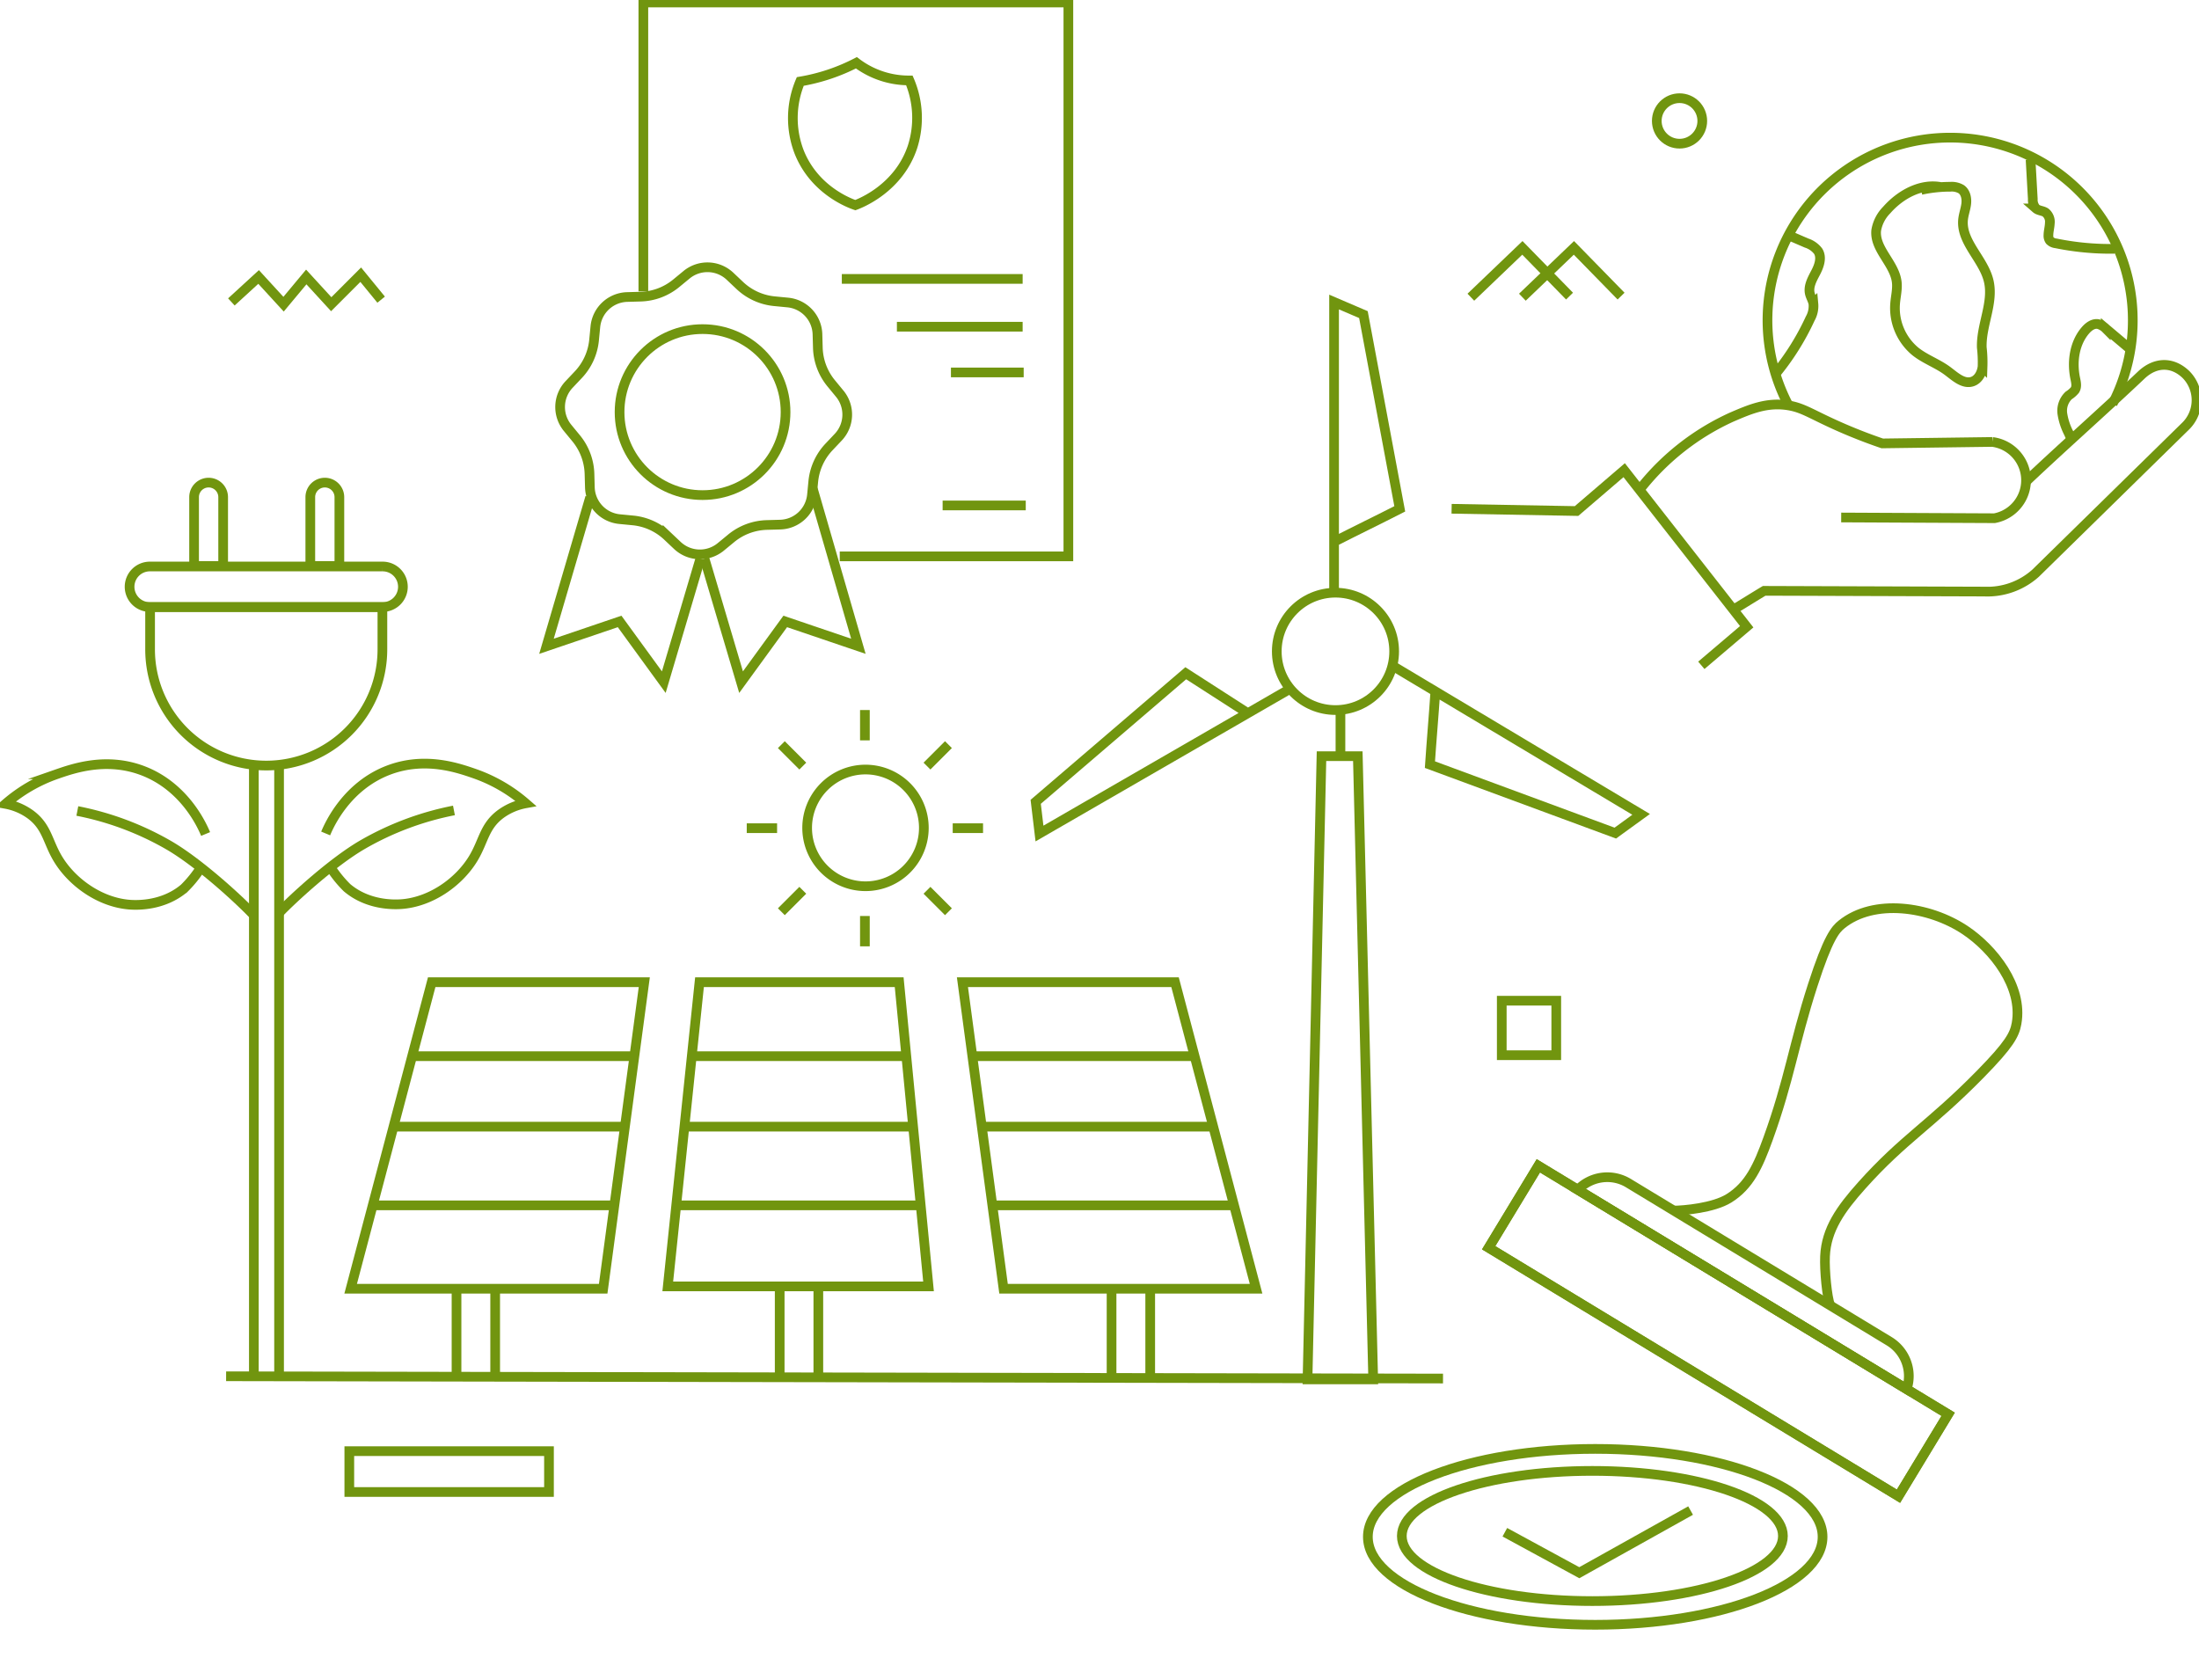 <?xml version="1.0" encoding="UTF-8"?>
<svg xmlns="http://www.w3.org/2000/svg" xmlns:xlink="http://www.w3.org/1999/xlink" id="Gruppe_3235" data-name="Gruppe 3235" width="680.841" height="520.067" viewBox="0 0 680.841 520.067">
  <defs>
    <clipPath id="clip-path">
      <rect id="Rechteck_1893" data-name="Rechteck 1893" width="680.841" height="520.067" fill="none" stroke="#71950f" stroke-width="3"></rect>
    </clipPath>
  </defs>
  <line id="Linie_660" data-name="Linie 660" x2="376.767" y2="0.702" transform="translate(70.009 426.122)" fill="none" stroke="#71950f" stroke-miterlimit="10" stroke-width="3"></line>
  <rect id="Rechteck_1889" data-name="Rechteck 1889" width="61.824" height="12.646" transform="translate(108.15 449.306)" fill="none" stroke="#71950f" stroke-miterlimit="10" stroke-width="3"></rect>
  <path id="Pfad_2981" data-name="Pfad 2981" d="M46.43,63.555l8.431-7.729,7.729,8.431,7.025-8.431,7.729,8.431,9.133-9.133L92.8,62.853" transform="translate(25.208 29.928)" fill="none" stroke="#71950f" stroke-miterlimit="10" stroke-width="3"></path>
  <path id="Pfad_2982" data-name="Pfad 2982" d="M161.279,197.1H95.456L70.364,292.012h78.188Z" transform="translate(38.202 107.008)" fill="none" stroke="#71950f" stroke-miterlimit="10" stroke-width="3"></path>
  <path id="Pfad_2983" data-name="Pfad 2983" d="M205.643,197.1H143.821L134,291.283h80.732Z" transform="translate(72.753 107.008)" fill="none" stroke="#71950f" stroke-miterlimit="10" stroke-width="3"></path>
  <line id="Linie_661" data-name="Linie 661" x2="68.733" transform="translate(127.113 327.015)" fill="none" stroke="#71950f" stroke-miterlimit="10" stroke-width="3"></line>
  <line id="Linie_662" data-name="Linie 662" x2="72.005" transform="translate(121.294 348.834)" fill="none" stroke="#71950f" stroke-miterlimit="10" stroke-width="3"></line>
  <line id="Linie_663" data-name="Linie 663" x2="75.278" transform="translate(115.112 373.2)" fill="none" stroke="#71950f" stroke-miterlimit="10" stroke-width="3"></line>
  <line id="Linie_664" data-name="Linie 664" x2="66.185" transform="translate(214.27 327.015)" fill="none" stroke="#71950f" stroke-miterlimit="10" stroke-width="3"></line>
  <line id="Linie_665" data-name="Linie 665" x2="70.669" transform="translate(212.088 348.834)" fill="none" stroke="#71950f" stroke-miterlimit="10" stroke-width="3"></line>
  <line id="Linie_666" data-name="Linie 666" x2="75.761" transform="translate(209.664 373.2)" fill="none" stroke="#71950f" stroke-miterlimit="10" stroke-width="3"></line>
  <line id="Linie_667" data-name="Linie 667" y2="28.006" transform="translate(141.346 398.64)" fill="none" stroke="#71950f" stroke-miterlimit="10" stroke-width="3"></line>
  <line id="Linie_668" data-name="Linie 668" y2="27.751" transform="translate(153.312 398.895)" fill="none" stroke="#71950f" stroke-miterlimit="10" stroke-width="3"></line>
  <path id="Pfad_2984" data-name="Pfad 2984" d="M193.13,197.1h65.823l25.093,94.916H205.857Z" transform="translate(104.855 107.008)" fill="none" stroke="#71950f" stroke-miterlimit="10" stroke-width="3"></path>
  <line id="Linie_669" data-name="Linie 669" x1="68.733" transform="translate(301.621 327.015)" fill="none" stroke="#71950f" stroke-miterlimit="10" stroke-width="3"></line>
  <line id="Linie_670" data-name="Linie 670" x1="72.005" transform="translate(304.167 348.834)" fill="none" stroke="#71950f" stroke-miterlimit="10" stroke-width="3"></line>
  <line id="Linie_671" data-name="Linie 671" x1="75.278" transform="translate(307.077 373.2)" fill="none" stroke="#71950f" stroke-miterlimit="10" stroke-width="3"></line>
  <line id="Linie_672" data-name="Linie 672" y2="28.006" transform="translate(356.12 398.64)" fill="none" stroke="#71950f" stroke-miterlimit="10" stroke-width="3"></line>
  <line id="Linie_673" data-name="Linie 673" y2="27.751" transform="translate(344.154 398.895)" fill="none" stroke="#71950f" stroke-miterlimit="10" stroke-width="3"></line>
  <line id="Linie_674" data-name="Linie 674" y2="28.26" transform="translate(241.402 398.131)" fill="none" stroke="#71950f" stroke-miterlimit="10" stroke-width="3"></line>
  <line id="Linie_675" data-name="Linie 675" y2="28.769" transform="translate(253.368 398.131)" fill="none" stroke="#71950f" stroke-miterlimit="10" stroke-width="3"></line>
  <g id="Gruppe_3234" data-name="Gruppe 3234">
    <g id="Gruppe_3233" data-name="Gruppe 3233" clip-path="url(#clip-path)">
      <path id="Pfad_2985" data-name="Pfad 2985" d="M198.1,172.491a18.065,18.065,0,1,1-18.065-18.065A18.065,18.065,0,0,1,198.1,172.491Z" transform="translate(87.935 83.842)" fill="none" stroke="#71950f" stroke-miterlimit="10" stroke-width="3"></path>
      <line id="Linie_676" data-name="Linie 676" y2="9.393" transform="translate(267.784 219.841)" fill="none" stroke="#71950f" stroke-miterlimit="10" stroke-width="3"></line>
      <line id="Linie_677" data-name="Linie 677" y2="9.393" transform="translate(267.784 283.611)" fill="none" stroke="#71950f" stroke-miterlimit="10" stroke-width="3"></line>
      <line id="Linie_678" data-name="Linie 678" x2="9.393" transform="translate(231.203 256.423)" fill="none" stroke="#71950f" stroke-miterlimit="10" stroke-width="3"></line>
      <line id="Linie_679" data-name="Linie 679" x2="9.393" transform="translate(294.972 256.423)" fill="none" stroke="#71950f" stroke-miterlimit="10" stroke-width="3"></line>
      <line id="Linie_680" data-name="Linie 680" x2="6.642" y2="6.642" transform="translate(241.917 230.556)" fill="none" stroke="#71950f" stroke-miterlimit="10" stroke-width="3"></line>
      <line id="Linie_681" data-name="Linie 681" x2="6.642" y2="6.642" transform="translate(287.009 275.648)" fill="none" stroke="#71950f" stroke-miterlimit="10" stroke-width="3"></line>
      <line id="Linie_682" data-name="Linie 682" y1="6.642" x2="6.642" transform="translate(241.917 275.648)" fill="none" stroke="#71950f" stroke-miterlimit="10" stroke-width="3"></line>
      <line id="Linie_683" data-name="Linie 683" y1="6.642" x2="6.642" transform="translate(287.009 230.556)" fill="none" stroke="#71950f" stroke-miterlimit="10" stroke-width="3"></line>
      <path id="Pfad_2986" data-name="Pfad 2986" d="M295.151,65.016l15.954-15.275,14.6,14.936" transform="translate(160.246 27.006)" fill="none" stroke="#71950f" stroke-miterlimit="10" stroke-width="3"></path>
      <path id="Pfad_2987" data-name="Pfad 2987" d="M305.492,65.016l15.955-15.275,14.6,14.936" transform="translate(165.86 27.006)" fill="none" stroke="#71950f" stroke-miterlimit="10" stroke-width="3"></path>
      <line id="Linie_684" data-name="Linie 684" y2="188.516" transform="translate(78.597 236.84)" fill="none" stroke="#71950f" stroke-miterlimit="10" stroke-width="3"></line>
      <line id="Linie_685" data-name="Linie 685" y2="188.516" transform="translate(86.404 236.84)" fill="none" stroke="#71950f" stroke-miterlimit="10" stroke-width="3"></line>
      <path id="Pfad_2988" data-name="Pfad 2988" d="M15.518,162.741a91.83,91.83,0,0,1,28.175,10.523c9.361,5.389,21.76,16.773,26.308,21.556" transform="translate(8.425 88.356)" fill="none" stroke="#71950f" stroke-miterlimit="10" stroke-width="3"></path>
      <path id="Pfad_2989" data-name="Pfad 2989" d="M63.059,174.97c-1.08-2.591-6.488-14.789-19.689-19.689-11.16-4.143-21.286-.619-26.477,1.188a48.548,48.548,0,0,0-15.786,9.167,18.935,18.935,0,0,1,7.637,3.225c5.274,3.84,5.349,8.486,8.657,13.917,4.43,7.275,13.152,13.485,22.4,14.088,2.313.15,10.239.313,16.634-5.092a36.358,36.358,0,0,0,5.092-6.281" transform="translate(0.601 83.255)" fill="none" stroke="#71950f" stroke-miterlimit="10" stroke-width="3"></path>
      <path id="Pfad_2990" data-name="Pfad 2990" d="M110.264,162.631a91.831,91.831,0,0,0-28.175,10.523c-9.361,5.389-21.76,16.773-26.308,21.556" transform="translate(30.284 88.297)" fill="none" stroke="#71950f" stroke-miterlimit="10" stroke-width="3"></path>
      <path id="Pfad_2991" data-name="Pfad 2991" d="M65.351,174.86c1.08-2.591,6.488-14.789,19.689-19.689,11.16-4.143,21.286-.619,26.477,1.188a48.565,48.565,0,0,1,15.786,9.167,18.936,18.936,0,0,0-7.637,3.225c-5.274,3.84-5.349,8.486-8.657,13.917-4.43,7.275-13.152,13.485-22.4,14.088-2.313.15-10.239.313-16.634-5.092a36.358,36.358,0,0,1-5.092-6.281" transform="translate(35.481 83.196)" fill="none" stroke="#71950f" stroke-miterlimit="10" stroke-width="3"></path>
      <path id="Pfad_2992" data-name="Pfad 2992" d="M30.118,121.819v12.92a35.963,35.963,0,1,0,71.925,0v-12.92Z" transform="translate(16.352 66.139)" fill="none" stroke="#71950f" stroke-miterlimit="10" stroke-width="3"></path>
      <path id="Pfad_2993" data-name="Pfad 2993" d="M104.242,126.238H32.335a6.28,6.28,0,1,1,0-12.559h71.907a6.28,6.28,0,1,1,0,12.559Z" transform="translate(14.145 61.719)" fill="none" stroke="#71950f" stroke-miterlimit="10" stroke-width="3"></path>
      <path id="Pfad_2994" data-name="Pfad 2994" d="M47.945,122.646v-21.3a4.5,4.5,0,0,0-9,0v21.3Z" transform="translate(21.147 52.581)" fill="none" stroke="#71950f" stroke-miterlimit="10" stroke-width="3"></path>
      <path id="Pfad_2995" data-name="Pfad 2995" d="M71.266,122.646v-21.3a4.5,4.5,0,0,0-9,0v21.3Z" transform="translate(33.809 52.581)" fill="none" stroke="#71950f" stroke-miterlimit="10" stroke-width="3"></path>
      <path id="Pfad_2996" data-name="Pfad 2996" d="M282.711,344.7H262.377L266.7,151.741h11.248Z" transform="translate(142.451 82.384)" fill="none" stroke="#71950f" stroke-miterlimit="10" stroke-width="3"></path>
      <rect id="Rechteck_1890" data-name="Rechteck 1890" width="16.873" height="16.873" transform="translate(464.966 309.84)" fill="none" stroke="#71950f" stroke-miterlimit="10" stroke-width="3"></rect>
      <circle id="Ellipse_195" data-name="Ellipse 195" cx="18.171" cy="18.171" r="18.171" transform="translate(395.31 183.506)" fill="none" stroke="#71950f" stroke-miterlimit="10" stroke-width="3"></circle>
      <path id="Pfad_2997" data-name="Pfad 2997" d="M267.8,134.791c6.2-3.172,14.041-6.977,20.242-10.149Q282.414,94.571,276.79,64.5q-4.543-1.949-9.086-3.894V150.6" transform="translate(145.344 32.906)" fill="none" stroke="#71950f" stroke-miterlimit="10" stroke-width="3"></path>
      <path id="Pfad_2998" data-name="Pfad 2998" d="M292.781,141.686c-.457,6.951-1.213,15.631-1.673,22.582l57.394,21.2,8-5.8L279.259,133.5" transform="translate(151.617 72.479)" fill="none" stroke="#71950f" stroke-miterlimit="10" stroke-width="3"></path>
      <path id="Pfad_2999" data-name="Pfad 2999" d="M273.652,147.558c-5.848-3.785-13.516-8.676-19.365-12.459L207.831,174.91q.586,4.909,1.17,9.816l77.935-45" transform="translate(112.837 73.349)" fill="none" stroke="#71950f" stroke-miterlimit="10" stroke-width="3"></path>
      <circle id="Ellipse_196" data-name="Ellipse 196" cx="7.043" cy="7.043" r="7.043" transform="translate(512.964 30.401)" fill="none" stroke="#71950f" stroke-miterlimit="10" stroke-width="3"></circle>
      <path id="Pfad_3000" data-name="Pfad 3000" d="M291.289,106.3l38.678.7L344.72,94.352l37.938,48.476-14.05,11.944" transform="translate(158.148 51.226)" fill="none" stroke="#71950f" stroke-miterlimit="10" stroke-width="3"></path>
      <path id="Pfad_3001" data-name="Pfad 3001" d="M329.14,107.3a76.046,76.046,0,0,1,28.385-22.254c5.6-2.405,10.767-4.624,17.258-3.634,5.092.778,7.57,3.006,17.486,7.267,5.018,2.155,9.188,3.651,11.808,4.541l34.062-.454a11.956,11.956,0,0,1,.682,23.616l-47.46-.227" transform="translate(178.699 44.069)" fill="none" stroke="#71950f" stroke-miterlimit="10" stroke-width="3"></path>
      <path id="Pfad_3002" data-name="Pfad 3002" d="M347.978,148.855c2.422-1.438,6.888-4.238,9.31-5.676l68.125.227a22.385,22.385,0,0,0,15.9-5.678q23.162-22.706,46.325-45.416a11.268,11.268,0,0,0,.227-16.122c-4.059-3.89-9.207-4.015-13.626,0-10.672,10.143-25.205,23.011-35.878,33.154" transform="translate(188.926 39.756)" fill="none" stroke="#71950f" stroke-miterlimit="10" stroke-width="3"></path>
      <path id="Pfad_3003" data-name="Pfad 3003" d="M361.116,110.39a56.551,56.551,0,1,1,100.4-.349" transform="translate(192.564 14.988)" fill="none" stroke="#71950f" stroke-miterlimit="10" stroke-width="3"></path>
      <path id="Pfad_3004" data-name="Pfad 3004" d="M360.005,47.12l5.9,2.544a7.378,7.378,0,0,1,3.606,2.524c1.207,1.966.329,4.516-.737,6.561S366.43,63,366.928,65.256c.245,1.1.9,2.083,1.114,3.192a7.882,7.882,0,0,1-1.012,4.644,78.633,78.633,0,0,1-10.788,17.185" transform="translate(193.413 25.583)" fill="none" stroke="#71950f" stroke-miterlimit="10" stroke-width="3"></path>
      <path id="Pfad_3005" data-name="Pfad 3005" d="M396.737,37.66c-6.294-1.316-12.74,2.239-16.985,7.07a11.732,11.732,0,0,0-3.246,6.306c-.586,5.788,5.661,10.186,6.355,15.962.267,2.233-.327,4.468-.5,6.71a17.46,17.46,0,0,0,6.218,14.767c3.046,2.452,6.88,3.742,10.014,6.081,2.328,1.737,4.9,4.2,7.665,3.293,1.879-.617,2.947-2.668,3.177-4.633a39.909,39.909,0,0,0-.241-5.923c-.228-6.972,3.76-13.888,2.12-20.669-1.637-6.76-8.623-12.039-7.912-18.958.17-1.652.79-3.232.978-4.883s-.177-3.53-1.534-4.491a5.834,5.834,0,0,0-3.427-.764,42.392,42.392,0,0,0-9,.975" transform="translate(204.394 20.297)" fill="none" stroke="#71950f" stroke-miterlimit="10" stroke-width="3"></path>
      <path id="Pfad_3006" data-name="Pfad 3006" d="M434.688,72.662l-7.4-6.24a5.335,5.335,0,0,0-2.364-1.375c-1.507-.272-2.93.782-3.928,1.943-3.416,3.968-4.22,9.7-3.163,14.831.253,1.222.579,2.586-.082,3.644a8.362,8.362,0,0,1-1.944,1.693,6.561,6.561,0,0,0-1.943,5.678,19.348,19.348,0,0,0,1.932,5.906,18.572,18.572,0,0,0,1.262,2.467" transform="translate(224.678 35.292)" fill="none" stroke="#71950f" stroke-miterlimit="10" stroke-width="3"></path>
      <path id="Pfad_3007" data-name="Pfad 3007" d="M433.537,59.655a84.669,84.669,0,0,1-18.239-1.7,3.08,3.08,0,0,1-1.858-.862A2.54,2.54,0,0,1,413,55.451c.014-1.248.378-2.472.43-3.718A3.712,3.712,0,0,0,412.1,48.41c-.906-.6-2.157-.548-2.972-1.262a4.064,4.064,0,0,1-.969-2.924q-.345-6.1-.693-12.2" transform="translate(221.223 17.386)" fill="none" stroke="#71950f" stroke-miterlimit="10" stroke-width="3"></path>
      <line id="Linie_686" data-name="Linie 686" y2="14.786" transform="translate(415.024 219.849)" fill="none" stroke="#71950f" stroke-miterlimit="10" stroke-width="3"></line>
      <ellipse id="Ellipse_197" data-name="Ellipse 197" cx="58.997" cy="20.155" rx="58.997" ry="20.155" transform="translate(434.022 455.418)" fill="none" stroke="#71950f" stroke-miterlimit="10" stroke-width="3"></ellipse>
      <ellipse id="Ellipse_198" data-name="Ellipse 198" cx="70.391" cy="27.23" rx="70.391" ry="27.23" transform="translate(423.512 448.607)" fill="none" stroke="#71950f" stroke-miterlimit="10" stroke-width="3"></ellipse>
      <path id="Pfad_3008" data-name="Pfad 3008" d="M301.973,309.838l23.05,12.532,34.461-19.245" transform="translate(163.949 164.574)" fill="none" stroke="#71950f" stroke-miterlimit="10" stroke-width="3"></path>
      <rect id="Rechteck_1891" data-name="Rechteck 1891" width="29.665" height="148.384" transform="translate(460.91 386.325) rotate(-58.771)" fill="none" stroke="#71950f" stroke-miterlimit="10" stroke-width="3"></rect>
      <rect id="Rechteck_1892" data-name="Rechteck 1892" width="29.665" height="148.384" transform="translate(460.91 386.325) rotate(-58.771)" fill="none" stroke="#71950f" stroke-miterlimit="10" stroke-width="3"></rect>
      <path id="Pfad_3009" data-name="Pfad 3009" d="M418.432,301.847a12.629,12.629,0,0,0-5.414-14.834l-80.74-48.952a12.627,12.627,0,0,0-15.656,2.058Z" transform="translate(171.903 128.256)" fill="none" stroke="#71950f" stroke-miterlimit="10" stroke-width="3"></path>
      <path id="Pfad_3010" data-name="Pfad 3010" d="M335.766,275.885c3.344-.031,12.411-.818,17.231-3.8,6.307-3.91,9.063-10.007,12.084-18.348,6.655-18.384,7.943-29.3,13.874-47.666,4.788-14.828,7.028-17.244,8.951-18.8,9.941-8.033,27.078-5.689,38.266,1.79,8.6,5.75,17.926,17.369,15.889,28.868-.614,3.467-2.183,6.48-11.189,15.664-15.564,15.869-23.756,20-36.7,34.463-6.544,7.313-11.027,13.609-11.413,21.93-.208,4.521.631,12.751,1.568,15.218" transform="translate(182.296 98.946)" fill="none" stroke="#71950f" stroke-miterlimit="10" stroke-width="3"></path>
      <circle id="Ellipse_199" data-name="Ellipse 199" cx="25.697" cy="25.697" r="25.697" transform="translate(191.827 101.9)" fill="none" stroke="#71950f" stroke-miterlimit="10" stroke-width="3"></circle>
      <path id="Pfad_3011" data-name="Pfad 3011" d="M178.745,64.145l4.14.4a10.173,10.173,0,0,1,9.191,9.841l.117,4.158a18.149,18.149,0,0,0,4.132,11.026l2.645,3.211a10.176,10.176,0,0,1-.46,13.459l-2.859,3.023a18.156,18.156,0,0,0-4.874,10.719l-.4,4.14a10.177,10.177,0,0,1-9.842,9.191l-4.158.117a18.153,18.153,0,0,0-11.026,4.132l-3.211,2.645a10.174,10.174,0,0,1-13.457-.46l-3.024-2.857a18.149,18.149,0,0,0-10.719-4.876l-4.14-.4a10.177,10.177,0,0,1-9.191-9.842l-.117-4.158a18.143,18.143,0,0,0-4.132-11.026l-2.643-3.211a10.174,10.174,0,0,1,.46-13.457l2.856-3.024a18.148,18.148,0,0,0,4.876-10.719l.4-4.14a10.174,10.174,0,0,1,9.841-9.191l4.158-.117A18.14,18.14,0,0,0,148.334,58.6l3.212-2.645a10.176,10.176,0,0,1,13.457.46l3.023,2.858A18.153,18.153,0,0,0,178.745,64.145Z" transform="translate(61.023 29.118)" fill="none" stroke="#71950f" stroke-miterlimit="10" stroke-width="3"></path>
      <path id="Pfad_3012" data-name="Pfad 3012" d="M123.181,99.8,109.66,145.919l22.647-7.691,13.675,18.8,11.324-38.244" transform="translate(59.537 54.182)" fill="none" stroke="#71950f" stroke-miterlimit="10" stroke-width="3"></path>
      <path id="Pfad_3013" data-name="Pfad 3013" d="M174.915,98.117l14.1,48.713-22.647-7.691-13.673,18.8L141.371,119.7" transform="translate(76.754 53.271)" fill="none" stroke="#71950f" stroke-miterlimit="10" stroke-width="3"></path>
      <path id="Pfad_3014" data-name="Pfad 3014" d="M129.1,89.945V.5H260.69V171.99H189.907" transform="translate(70.09 0.272)" fill="none" stroke="#71950f" stroke-miterlimit="10" stroke-width="3"></path>
      <path id="Pfad_3015" data-name="Pfad 3015" d="M161.4,18.387a59.284,59.284,0,0,0,9.009-2.253,59.019,59.019,0,0,0,8.364-3.539,26.985,26.985,0,0,0,8.045,4.183,26.87,26.87,0,0,0,8.364,1.285,29.447,29.447,0,0,1,.966,20.593c-4.274,12.806-16.1,17.426-17.7,18.018-1.631-.559-12.621-4.527-17.375-16.409A29.222,29.222,0,0,1,161.4,18.387Z" transform="translate(86.373 6.838)" fill="none" stroke="#71950f" stroke-miterlimit="10" stroke-width="3"></path>
      <line id="Linie_687" data-name="Linie 687" x2="55.984" transform="translate(260.641 86.356)" fill="none" stroke="#71950f" stroke-miterlimit="10" stroke-width="3"></line>
      <line id="Linie_688" data-name="Linie 688" x2="38.931" transform="translate(277.693 101.156)" fill="none" stroke="#71950f" stroke-miterlimit="10" stroke-width="3"></line>
      <line id="Linie_689" data-name="Linie 689" x2="22.522" transform="translate(294.424 115.313)" fill="none" stroke="#71950f" stroke-miterlimit="10" stroke-width="3"></line>
      <line id="Linie_690" data-name="Linie 690" x2="25.739" transform="translate(291.85 156.496)" fill="none" stroke="#71950f" stroke-miterlimit="10" stroke-width="3"></line>
    </g>
  </g>
</svg>
